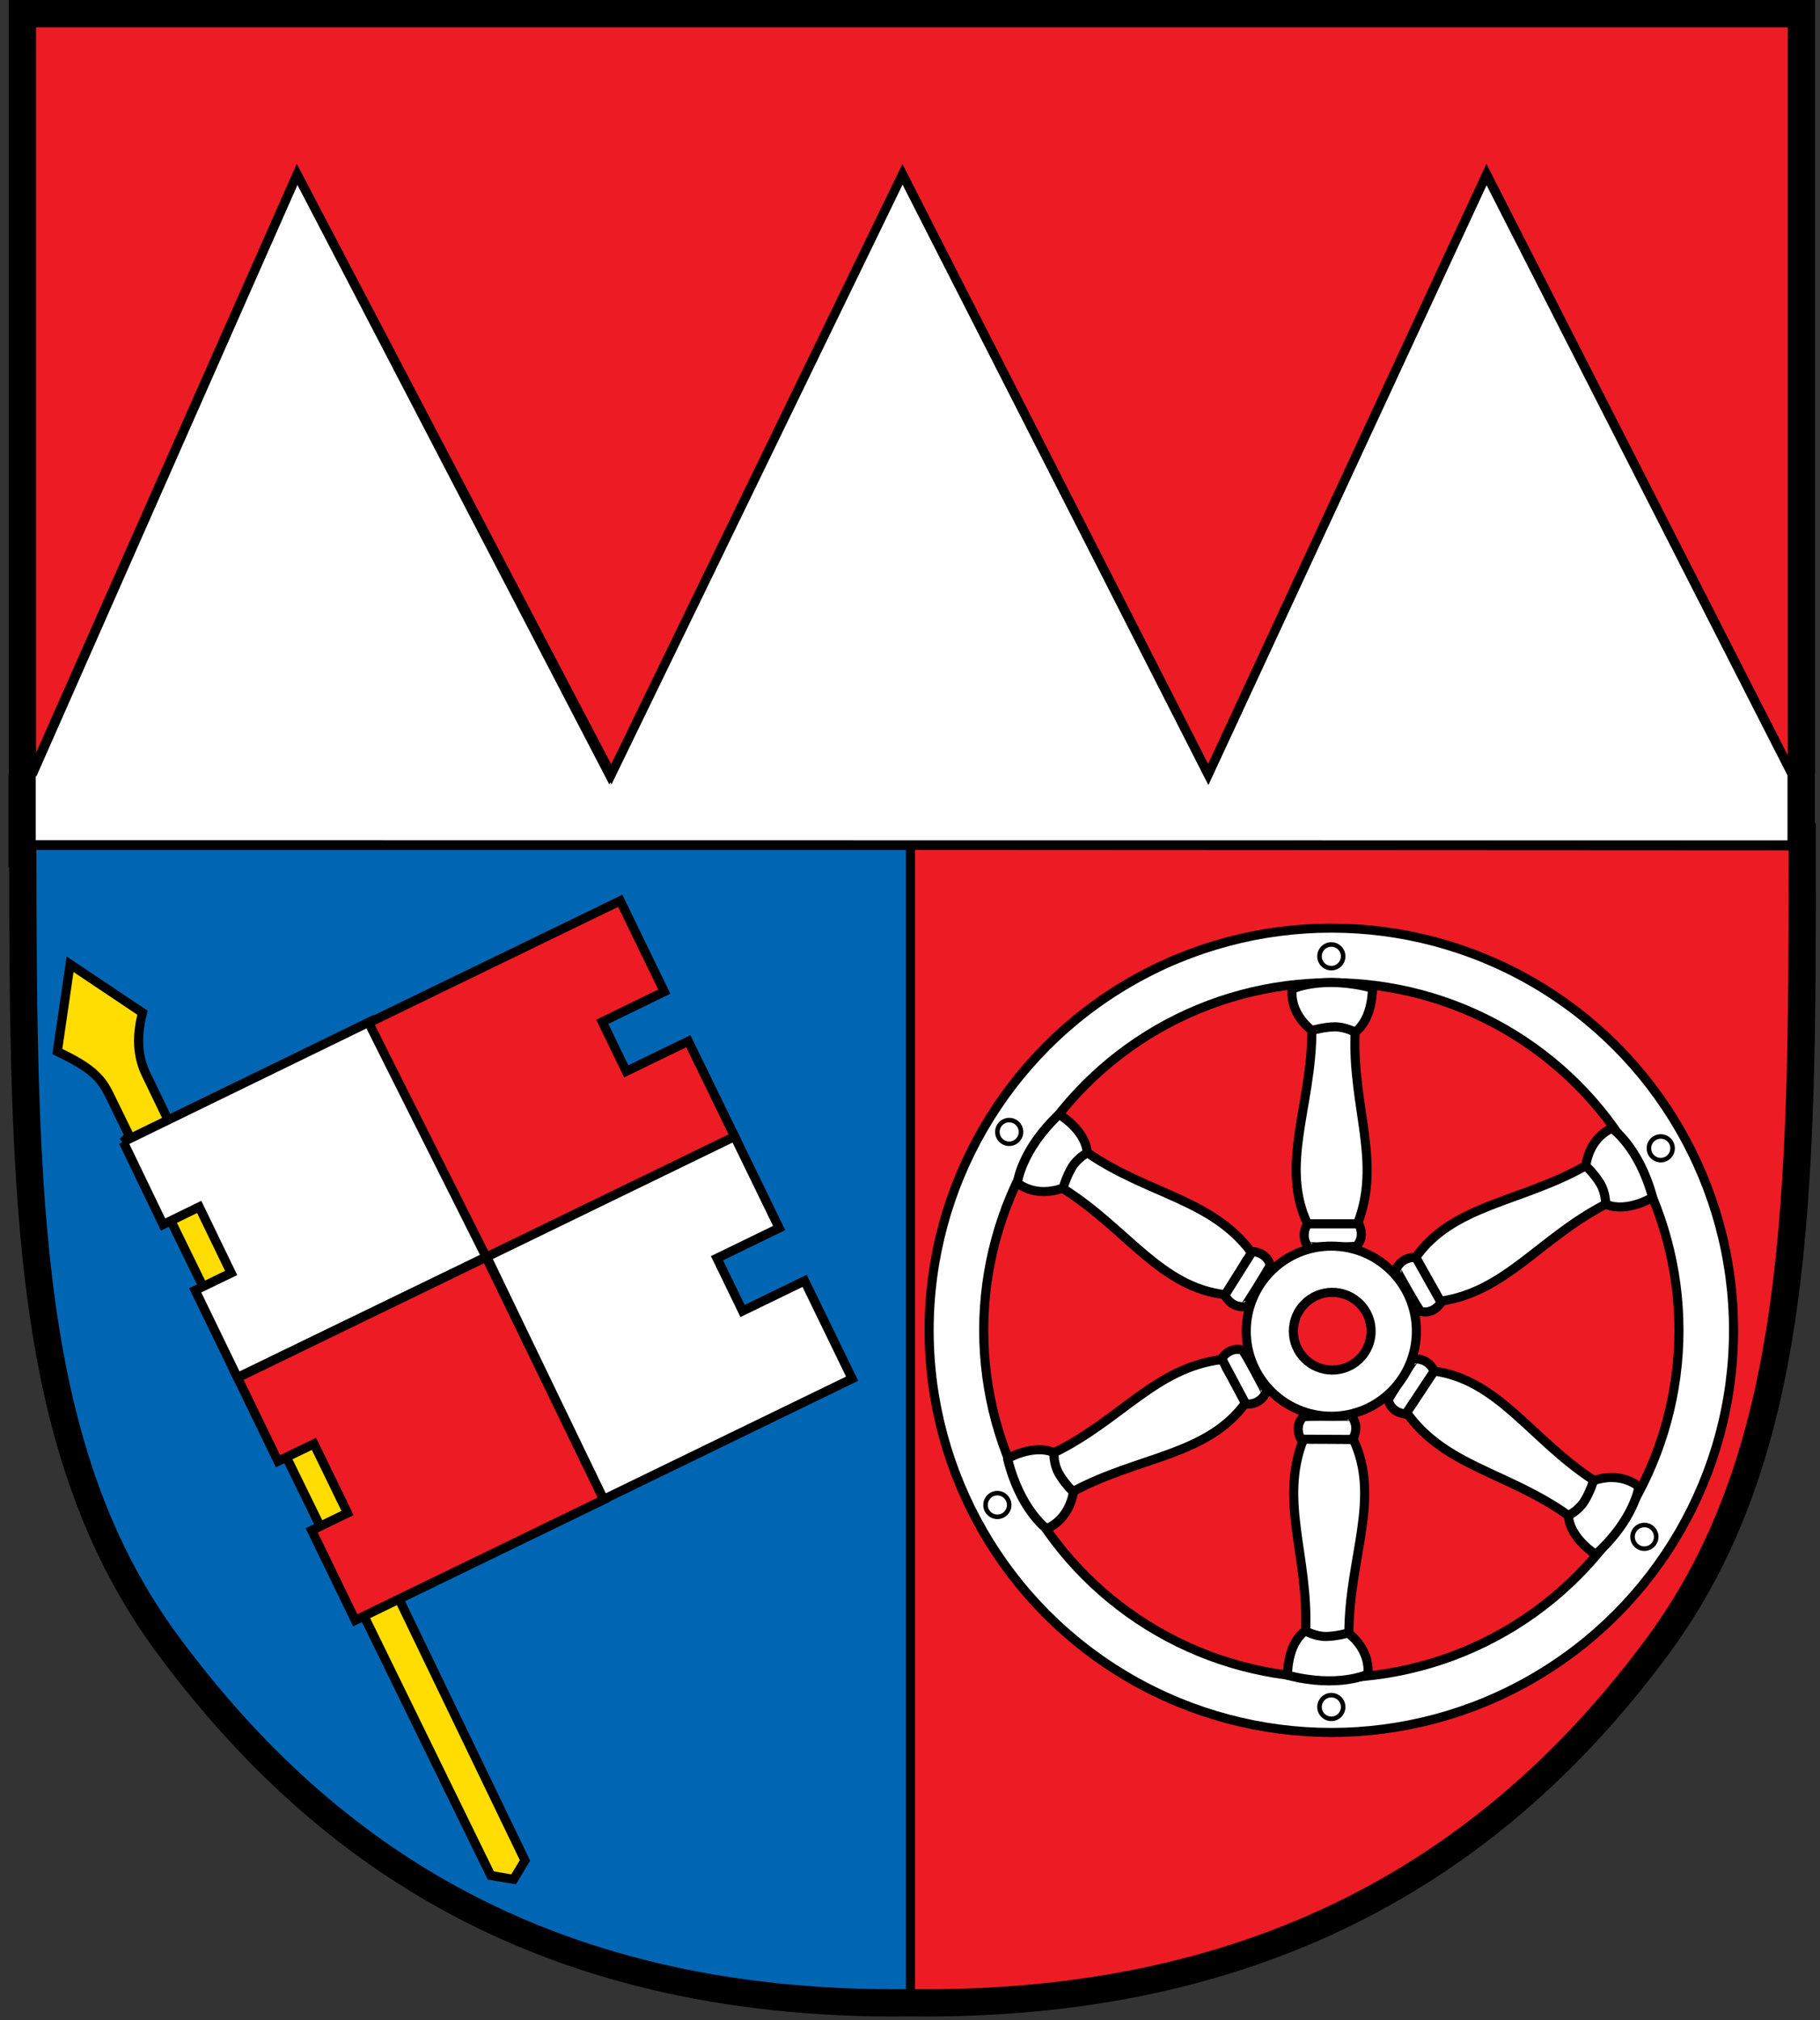 <svg viewBox="0 0 200 222" xmlns:xlink="http://www.w3.org/1999/xlink" xmlns="http://www.w3.org/2000/svg"><rect x="0" y="0" width="200" height="222" fill="#333333" stroke="none"/><g stroke="#000" fill="#fff"><use xlink:href="#a" height="222" width="200" stroke-width="5" style="fill:#ed1c24"/><g id="a"><path d="m5 85.6 29.1-65.96L68.4 85.6l32.2-66 33.61 66 30.57-65.92 33.6 65.9v7.77l-193.5-.02v-7.74" transform="translate(-1.45 -.49)"/><g fill="#da121a"><path d="m34.1 19.64 34.53 65.95 32-65.95 33.6 65.95 30.58-65.95 33.6 65.95V2.99H4.91v82.6zM101.5 93.4v126.2c41.58.49 65.7-17.75 81.2-38.65s15.85-48.4 15.79-87.5z" style="fill:#ed1c24" transform="translate(-1.45 -.49)"/></g><path fill="#0f47af" d="M101.5 93.4v126.2c-41.6.5-65.1-17.8-80.7-38.8C5.28 159.9 5 132.5 4.95 93.4z" style="fill:#0066b3" transform="translate(-1.45 -.49)"/></g><path fill="#fcdd09" d="M15.66 111.3c-.83 3.15-.32 5.29.39 6.76l41.64 86.4-1.25 2.08-2.5-.42-42-85.94c-1.02-2.08-2.5-3.11-5.64-4.62l1.4-9.59z" style="fill:#fd0"/><path d="m13.52 125.5 27.3-13.3 12.69 25.54 27.2-12.88 4.91 10.1-6.83 3.32 2.81 5.8 6.82-3.31 5.22 10.75-27.32 13.27-12.84-26.68-27.39 13.28-4.64-9.58 3.95-1.91-3.51-7.26-3.97 1.94-4.38-9.1z"/><path fill="#da121a" d="m26.1 151.4 4.45 9.19 3.95-1.91 3.69 7.6-3.94 1.91 4.79 9.88 27.3-13.25-12.92-26.65 27.31-13.27-5.09-10.47-6.82 3.31-2.64-5.44 6.82-3.32L68.16 99l-27.64 13.41 12.91 25.75-27.31 13.25z" style="fill:#ed1c24"/><circle cy="146.2" cx="146.3" r="44.2"/><circle cy="146.2" cx="146.3" r="38.2" fill="#da121a" style="fill:#ed1c24"/><path d="M150.3 184s-3.26 1.56-8.81.11c0 .09-.12-3.25 1.85-4.8 1.21-.89 2.95-1.27 4.74.1 2.69 2.06 2.23 4.59 2.23 4.59z"/><path d="M143.2 158.2c0-.02 5.41-.23 5.45-.15 3.17 6.53-.39 13.1-.42 21.36 0 .06-1.38.43-2.53.44-1.17 0-2.23-.59-2.22-.61.33-8.17-2.91-14.24-.27-21z"/><path d="M148.6 158.2s.91-1.19-.04-2.53c-.03-.04-5.25-.07-5.37.05-1.04 1.12-.23 2.45-.23 2.45l5.65.03zM115 168s-2.92-2.12-4.28-7.7c-.08.04 2.81-1.66 5.1-.66 1.36.64 2.52 2 2.16 4.22-.53 3.34-2.98 4.14-2.98 4.14z"/><path d="M134.2 149.4c.03 0 2.78 4.65 2.72 4.72-4.24 5.89-11.72 5.89-18.99 9.79-.05.03-1.03-1-1.59-2-.57-1.02-.54-2.24-.52-2.25 7.34-3.59 11.14-9.33 18.38-10.24z"/><path d="M136.9 154.3s1.48.23 2.21-1.24c.02-.05-2.43-4.66-2.6-4.7-1.48-.38-2.26.96-2.26.96l2.65 4.98zM111.8 130s.4-3.59 4.58-7.53c-.08-.05 2.83 1.62 3.09 4.11.12 1.49-.49 3.18-2.59 3.96-3.17 1.19-5.08-.54-5.08-.54z"/><path d="M137.5 137.6c.02.02-2.67 4.71-2.76 4.7-7.22-.77-10.92-7.28-17.9-11.66-.05-.03.37-1.4.97-2.38.61-1 1.68-1.58 1.7-1.56 6.76 4.61 13.62 5.07 17.99 10.91z"/><path d="M134.6 142.3s.53 1.4 2.17 1.31c.05 0 2.84-4.42 2.8-4.58-.4-1.47-1.95-1.49-1.95-1.49l-3 4.77M142 108.7s3.26-1.56 8.81-.11c0-.09.12 3.25-1.84 4.8-1.21.89-2.95 1.27-4.74-.1-2.69-2.06-2.23-4.59-2.23-4.59z"/><path d="M149.2 134.5c0 .02-5.41.23-5.45.15-3.17-6.53.39-13.1.41-21.36 0-.06 1.38-.43 2.53-.44 1.17 0 2.23.59 2.22.61-.33 8.17 2.92 14.24.28 21z"/><path d="M143.7 137c.03.04 5.25.07 5.37-.05 1.04-1.12.23-2.45.23-2.45h-5.6s-.9 1.2.04 2.53zM181.6 131.6c.08-.05-2.77 1.72-5.09.77-1.37-.61-2.56-1.94-2.26-4.17.46-3.36 2.9-4.2 2.9-4.2s2.97 2.06 4.46 7.61z"/><path d="M158.3 143c-.03 0-2.88-4.59-2.83-4.66 4.11-5.99 11.59-6.15 18.76-10.21.05-.03 1.06.99 1.64 1.98.59 1 .59 2.23.57 2.24-7.26 3.76-10.93 9.58-18.1 10.65z"/><path d="M155.6 138.2s-1.49-.19-2.18 1.29c-.02.05 2.54 4.6 2.7 4.64 1.48.35 2.24-1 2.24-1l-2.76-4.92zM180.1 163.4s-1.87-1.77-5.06-.65c-2.13.75-2.77 2.41-2.68 3.91.21 2.49 3.08 4.22 3 4.17 4.25-3.85 4.74-7.43 4.74-7.43"/><path d="M154.6 155.3c-.02-.02 2.76-4.66 2.85-4.64 7.2.92 10.76 7.5 17.65 12 .05.03-.4 1.39-1.02 2.36-.63.99-1.71 1.54-1.73 1.53-6.66-4.75-13.52-5.35-17.76-11.28z"/><path d="M157.6 150.7s-.51-1.41-2.15-1.35c-.05 0-2.93 4.36-2.89 4.52.36 1.48 1.92 1.53 1.92 1.53l3.12-4.71"/><circle cy="146.3" cx="146.3" r="9.35"/><circle cy="146.3" cx="146.4" r="4.27" fill="#da121a" style="fill:#ed1c24"/><g stroke-width=".5" transform="translate(0 -.5)"><circle cy="105.6" cx="146.3" r="1.3"/><circle cy="124.9" cx="110.9" r="1.3"/><circle cy="126.7" cx="182.5" r="1.3"/><circle cy="165.9" cx="109.6" r="1.3"/><circle cy="188.1" cx="146.3" r="1.3"/><circle cy="169.4" cx="180.7" r="1.3"/></g></g></svg>